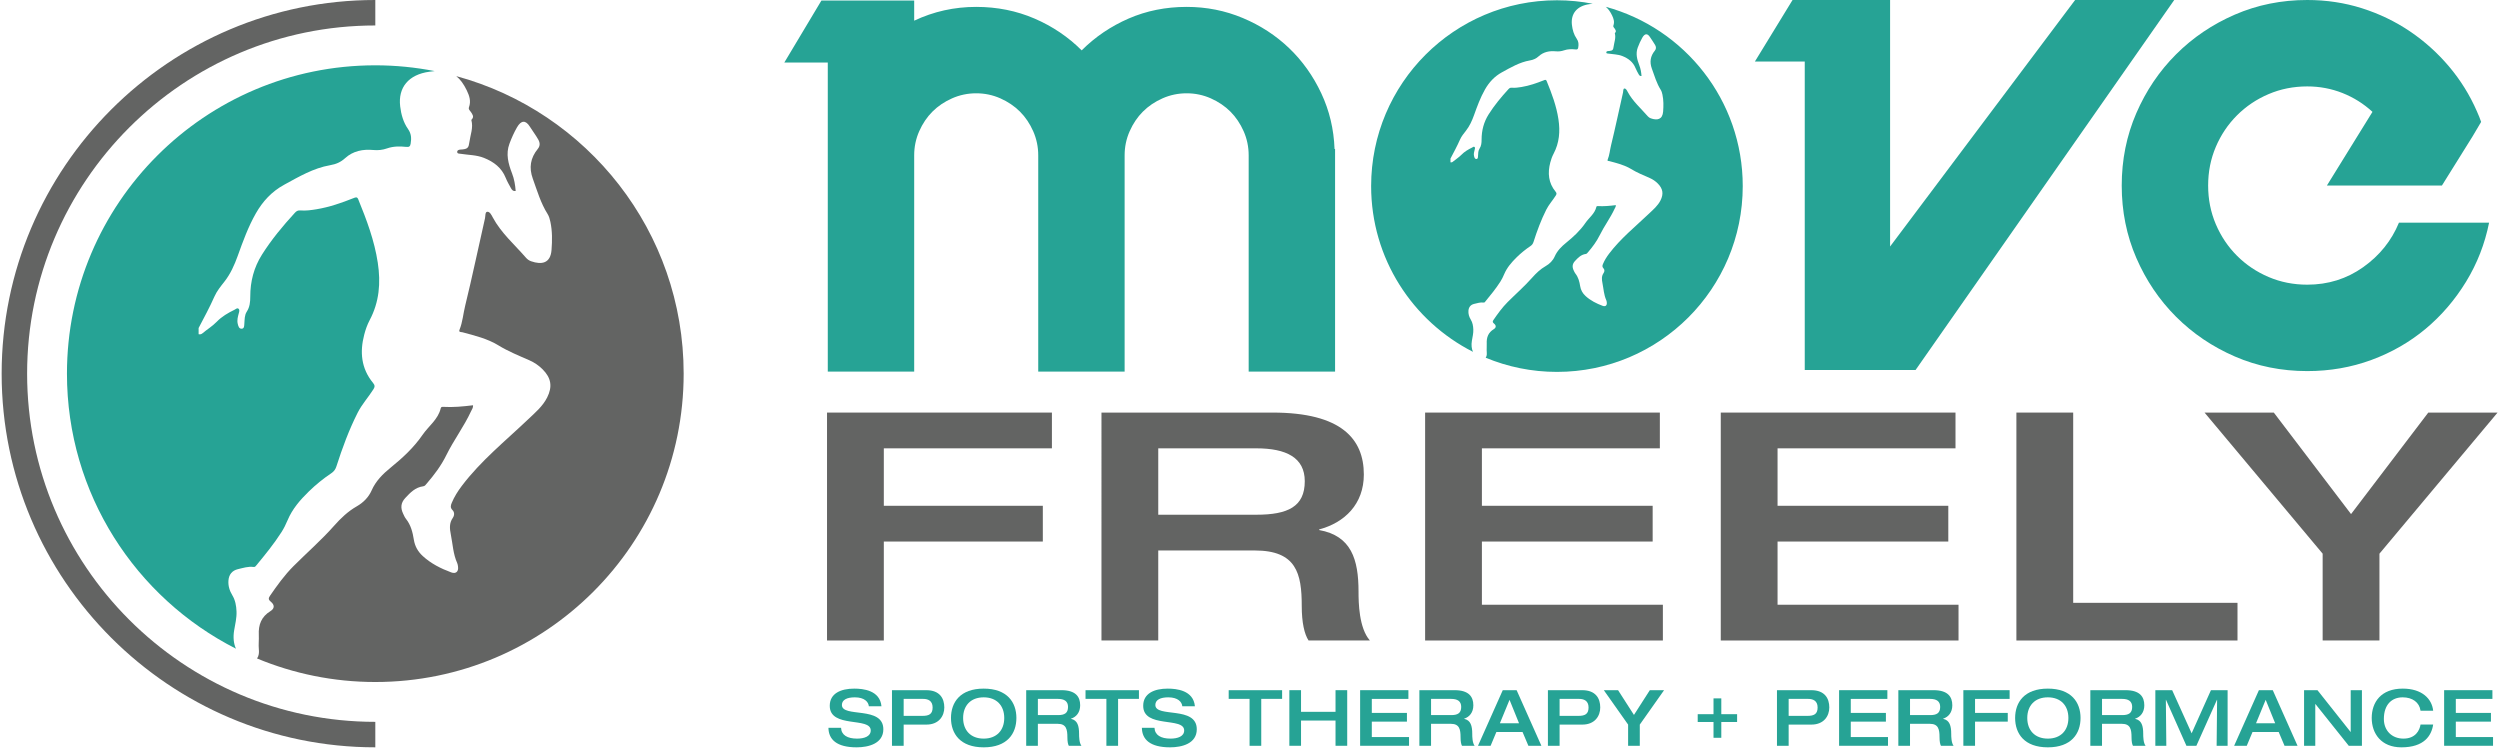 <svg xmlns="http://www.w3.org/2000/svg" height="106" viewBox="0 0 352 106" width="352"><g fill="none" fill-rule="evenodd" transform="translate(.232)"><path d="m32.738 88.749c.144-.877.369-1.743.332-2.646-.033-.818-.166-1.594-.604-2.314-.381-.627-.593-1.321-.532-2.075.066-.824.526-1.39 1.335-1.577.722-.167 1.44-.411 2.199-.309.216.03.297-.109.398-.232 1.239-1.502 2.47-3.01 3.523-4.653.347-.542.63-1.114.879-1.71.66-1.58 1.765-2.844 2.971-4.023.98-.959 2.045-1.818 3.183-2.584.362-.243.578-.535.713-.959.83-2.585 1.763-5.13 2.993-7.559.604-1.195 1.51-2.177 2.217-3.298.219-.347.226-.557-.057-.901-1.669-2.028-1.877-4.343-1.234-6.801.184-.704.423-1.391.764-2.032 1.357-2.56 1.574-5.233 1.143-8.081-.475-3.134-1.569-6.037-2.753-8.933-.152-.372-.363-.285-.64-.175-1.695.674-3.413 1.276-5.222 1.574-.757.125-1.519.233-2.288.168-.327-.027-.543.084-.755.315-1.701 1.85-3.301 3.778-4.647 5.905-1.139 1.8-1.652 3.781-1.65 5.901 0 .754-.059 1.47-.496 2.139-.321.493-.291 1.108-.338 1.688-.022.266.007.682-.357.707-.405.027-.497-.378-.574-.699-.121-.502.019-.985.147-1.468.058-.215.159-.48-.034-.644-.188-.16-.387.053-.56.138-.915.448-1.792.953-2.511 1.696-.607.628-1.362 1.077-2.025 1.637-.157.133-.331.158-.524.112v-.871c.77-1.464 1.557-2.918 2.228-4.433.345-.78.886-1.435 1.413-2.107.846-1.078 1.41-2.344 1.868-3.62.735-2.05 1.476-4.093 2.556-5.99.959-1.685 2.239-3.07 3.965-4.013 2.074-1.132 4.125-2.349 6.485-2.76.849-.148 1.486-.423 2.125-1.003 1.097-.997 2.49-1.278 3.946-1.138.678.065 1.311-.003 1.951-.227.877-.307 1.794-.309 2.704-.21.405.045.553-.072.616-.465.118-.734.104-1.377-.369-2.048-.661-.939-.973-2.053-1.108-3.201-.314-2.671 1.197-4.468 4.09-4.867.256-.035.513-.063.769-.093-2.706-.528-5.5-.813-8.361-.813-23.977 0-43.415 19.438-43.415 43.415 0 16.916 9.68 31.561 23.797 38.727-.329-.717-.42-1.592-.256-2.59" fill="#26a395"></path><path d="m52.612 0v3.586c-27.033 0-49.026 21.992-49.026 49.026 0 27.032 21.993 49.025 49.026 49.025v3.586c-29.01 0-52.612-23.601-52.612-52.611 0-29.011 23.602-52.612 52.612-52.612" fill="#636463"></path><path d="m64.01 10.719c.566.456 1.048 1.11 1.475 1.996.372.772.629 1.529.314 2.383-.114.31.165.489.3.71.197.321.449.627.097.999-.028.029-.068.076-.06.103.297 1.073-.141 2.073-.28 3.106-.098.726-.209.94-.946 1.022-.103.012-.207.016-.311.023-.22.015-.459.083-.458.323.002.277.282.239.481.271 1.101.174 2.235.154 3.293.578 1.378.553 2.487 1.382 3.06 2.818.198.497.476.965.733 1.438.129.239.294.458.667.397-.068-.85-.202-1.674-.512-2.474-.523-1.351-.903-2.737-.368-4.171.295-.792.642-1.576 1.063-2.307.583-1.015 1.217-1.055 1.815-.099.383.613.828 1.185 1.183 1.818.272.483.262.911-.074 1.322-1.034 1.266-1.257 2.634-.695 4.186.614 1.693 1.108 3.428 2.083 4.972.204.323.312.725.393 1.106.278 1.307.261 2.63.16 3.957-.144 1.88-1.374 2.113-2.877 1.589-.278-.098-.523-.268-.713-.488-1.611-1.856-3.502-3.481-4.687-5.691-.179-.335-.415-.835-.789-.786-.297.038-.23.6-.305.931-.936 4.097-1.785 8.214-2.788 12.297-.276 1.122-.355 2.289-.796 3.377-.155.383.233.31.404.356 1.742.468 3.516.896 5.062 1.841 1.39.85 2.88 1.452 4.355 2.099.716.314 1.341.741 1.886 1.288 1.203 1.208 1.401 2.43.631 3.959-.63 1.249-1.681 2.126-2.676 3.072-3.192 3.04-6.65 5.82-9.333 9.366-.564.745-1.063 1.533-1.425 2.4-.146.352-.235.675.105 1.015.316.315.275.766.042 1.1-.516.741-.44 1.519-.277 2.326.272 1.355.32 2.76.905 4.046.068.147.087.32.11.484.1.7-.299 1.061-.952.819-1.466-.543-2.852-1.238-4.016-2.308-.675-.621-1.101-1.364-1.251-2.296-.166-1.041-.419-2.07-1.106-2.931-.177-.223-.292-.5-.415-.762-.368-.787-.32-1.495.305-2.171.714-.772 1.426-1.513 2.539-1.658.235-.031.346-.215.478-.369 1.071-1.24 2.043-2.532 2.777-4.024 1.041-2.117 2.482-4.019 3.475-6.169.117-.255.312-.489.284-.846-1.407.171-2.805.309-4.213.223-.158-.01-.296.018-.337.195-.364 1.578-1.703 2.497-2.557 3.742-1.226 1.787-2.807 3.252-4.494 4.618-1.088.881-2.091 1.873-2.68 3.211-.429.972-1.181 1.721-2.093 2.241-1.248.712-2.264 1.687-3.194 2.738-1.787 2.02-3.82 3.785-5.719 5.688-1.266 1.268-2.305 2.714-3.315 4.184-.225.329-.222.542.124.818.549.439.556.956-.044 1.323-1.287.786-1.716 1.923-1.644 3.358.034.681-.061 1.365.006 2.05.032.328.022.66-.103.98-.043.108-.094.199-.15.283 5.128 2.131 10.751 3.313 16.65 3.313 23.978 0 43.416-19.438 43.416-43.415 0-20.032-13.571-36.886-32.018-41.893" fill="#636463"></path><path d="m207.01 47.977c.087-.529.222-1.05.2-1.594-.02-.493-.1-.961-.364-1.395-.23-.378-.357-.796-.321-1.25.04-.497.317-.838.805-.951.435-.1.868-.247 1.325-.186.13.018.179-.065.24-.139.747-.906 1.488-1.815 2.123-2.805.209-.326.379-.671.529-1.03.398-.952 1.064-1.714 1.791-2.425.591-.577 1.232-1.095 1.918-1.556.218-.147.348-.323.43-.578.499-1.558 1.062-3.092 1.803-4.556.364-.719.91-1.312 1.336-1.987.132-.209.136-.336-.034-.543-1.006-1.222-1.131-2.617-.744-4.099.111-.423.255-.838.46-1.224.818-1.542.949-3.153.689-4.87-.286-1.888-.945-3.638-1.659-5.382-.091-.225-.219-.172-.385-.106-1.022.406-2.057.769-3.147.948-.457.076-.916.141-1.379.102-.197-.017-.327.05-.455.19-1.025 1.114-1.989 2.276-2.8 3.558-.687 1.085-.995 2.278-.995 3.556.001.454-.035.886-.298 1.289-.194.297-.176.667-.204 1.017-.013.16.004.411-.215.426-.244.017-.299-.228-.346-.421-.073-.303.011-.594.089-.885.035-.129.095-.289-.021-.388-.113-.096-.233.032-.337.083-.551.271-1.08.575-1.513 1.023-.366.378-.821.648-1.221.986-.094.08-.199.095-.315.068v-.525c.464-.882.938-1.759 1.342-2.672.208-.47.534-.864.852-1.269.509-.65.849-1.413 1.125-2.182.443-1.236.89-2.466 1.54-3.609.578-1.016 1.349-1.851 2.39-2.419 1.249-.682 2.485-1.415 3.907-1.663.512-.089.896-.255 1.281-.605.661-.601 1.501-.77 2.378-.685.408.039.79-.002 1.175-.137.529-.185 1.082-.186 1.63-.126.244.026.333-.044.371-.281.071-.442.063-.83-.222-1.234-.398-.566-.587-1.237-.668-1.929-.189-1.609.721-2.692 2.465-2.933.154-.021.309-.038.463-.056-1.631-.318-3.314-.49-5.038-.49-14.449 0-26.162 11.714-26.162 26.163 0 10.193 5.834 19.018 14.34 23.337-.198-.432-.253-.959-.154-1.561" fill="#26a395"></path><path d="m225.854.956c.341.275.631.669.889 1.203.224.465.379.921.189 1.436-.069.187.099.295.181.427.118.194.27.378.058.603-.016.017-.041.045-.036.062.179.647-.085 1.249-.169 1.871-.058.438-.125.567-.57.617-.062.007-.124.009-.187.013-.133.009-.277.05-.276.195.001.167.17.144.29.163.663.105 1.347.093 1.984.349.83.332 1.499.832 1.844 1.697.12.3.287.582.442.867.078.144.177.276.401.24-.04-.513-.121-1.01-.308-1.492-.315-.814-.544-1.649-.222-2.513.178-.477.387-.949.641-1.39.351-.612.733-.636 1.094-.06.231.37.499.714.713 1.096.163.291.157.549-.045.797-.623.762-.757 1.587-.419 2.522.37 1.02.668 2.066 1.255 2.996.123.195.188.437.237.667.167.787.157 1.584.096 2.384-.086 1.133-.828 1.274-1.733.957-.168-.058-.315-.161-.43-.293-.971-1.119-2.11-2.098-2.824-3.43-.108-.202-.25-.503-.476-.474-.178.024-.138.362-.183.562-.564 2.469-1.076 4.949-1.68 7.41-.167.676-.214 1.379-.48 2.035-.093.23.14.187.243.214 1.05.282 2.119.54 3.051 1.11.837.512 1.735.875 2.624 1.265.432.189.808.446 1.137.776.724.728.844 1.464.38 2.385-.38.753-1.014 1.281-1.613 1.852-1.923 1.832-4.007 3.507-5.624 5.644-.34.448-.64.924-.858 1.446-.089.212-.142.407.063.611.19.191.165.462.025.663-.311.447-.265.916-.167 1.402.164.817.193 1.663.546 2.438.04.089.052.193.066.292.06.422-.18.64-.574.494-.883-.328-1.718-.746-2.42-1.391-.406-.375-.663-.822-.753-1.384-.101-.627-.253-1.247-.667-1.766-.107-.135-.176-.301-.25-.459-.222-.474-.193-.901.184-1.309.43-.465.859-.911 1.53-.999.141-.018.208-.129.288-.222.645-.748 1.23-1.526 1.673-2.425.627-1.276 1.495-2.422 2.094-3.718.071-.153.188-.294.171-.509-.848.103-1.69.186-2.539.134-.095-.006-.178.011-.203.118-.219.95-1.026 1.504-1.541 2.255-.738 1.077-1.691 1.959-2.708 2.783-.655.53-1.259 1.128-1.615 1.934-.258.586-.711 1.038-1.26 1.351-.753.429-1.365 1.016-1.925 1.65-1.077 1.217-2.302 2.281-3.447 3.428-.762.763-1.389 1.635-1.997 2.521-.136.198-.134.326.074.493.331.265.335.576-.026.797-.775.474-1.034 1.159-.991 2.024.021.41-.036.822.004 1.235.019.198.013.398-.062.591-.026.065-.057.12-.09.17 3.09 1.284 6.478 1.996 10.033 1.996 14.448 0 26.161-11.713 26.161-26.162 0-12.071-8.177-22.227-19.293-25.245" fill="#26a395"></path><path d="m187.747 20.975v31.349h-12.166v-30.453c0-1.195-.236-2.325-.709-3.397-.472-1.068-1.095-1.99-1.864-2.761-.774-.771-1.693-1.392-2.763-1.867-1.07-.472-2.201-.709-3.396-.709-1.194 0-2.327.237-3.395.709-1.072.475-1.992 1.096-2.763 1.867s-1.392 1.693-1.864 2.761c-.475 1.072-.711 2.202-.711 3.397v30.453h-12.164v-30.453c0-1.195-.238-2.325-.711-3.397-.472-1.068-1.093-1.99-1.864-2.761-.774-.771-1.693-1.392-2.763-1.867-1.07-.472-2.201-.709-3.396-.709s-2.325.237-3.395.709c-1.072.475-1.992 1.096-2.763 1.867s-1.392 1.693-1.864 2.761c-.475 1.072-.709 2.202-.709 3.397v30.453h-12.166v-43.516h-6.121l5.225-8.731h.896 7.837 4.329v2.835c2.735-1.293 5.646-1.941 8.731-1.941 2.935 0 5.672.549 8.211 1.642 2.538 1.095 4.75 2.589 6.642 4.479 1.89-1.89 4.092-3.384 6.605-4.479 2.513-1.093 5.237-1.642 8.173-1.642 2.787 0 5.423.523 7.912 1.568 2.487 1.044 4.664 2.464 6.531 4.254 1.865 1.791 3.37 3.908 4.514 6.344 1.144 2.439 1.767 5.052 1.867 7.838z" fill="#26a395"></path><path d="m253.876 52.099v-43.439h-7.017l5.299-8.66h13.734v34.709l26.05-34.709h13.956l-36.422 52.099z" fill="#26a395"></path><path d="m350.232 31.349c-.597 2.986-1.679 5.76-3.247 8.324-1.568 2.562-3.472 4.776-5.709 6.643-2.24 1.864-4.778 3.321-7.613 4.365-2.837 1.045-5.848 1.568-9.032 1.568-3.632 0-7.029-.683-10.188-2.052s-5.922-3.235-8.285-5.598c-2.364-2.364-4.229-5.125-5.598-8.287-1.368-3.159-2.052-6.554-2.052-10.186s.684-7.029 2.052-10.189c1.369-3.159 3.234-5.922 5.598-8.284 2.363-2.365 5.126-4.23 8.285-5.599 3.159-1.368 6.556-2.054 10.188-2.054 2.687 0 5.25.387 7.687 1.158 2.439.772 4.69 1.855 6.755 3.247 2.064 1.395 3.905 3.048 5.524 4.964 1.617 1.915 2.923 4.018 3.919 6.307.248.548.447 1.044.595 1.491l-1.193 2.017-4.328 6.942h-16.196l6.418-10.376c-1.244-1.144-2.65-2.027-4.218-2.65-1.568-.621-3.221-.933-4.963-.933-1.941 0-3.757.361-5.448 1.084-1.692.72-3.172 1.716-4.442 2.985-1.269 1.267-2.264 2.749-2.985 4.44-.722 1.693-1.082 3.509-1.082 5.45 0 1.939.36 3.757 1.082 5.448.721 1.692 1.716 3.172 2.985 4.442 1.27 1.267 2.75 2.263 4.442 2.985 1.691.721 3.507 1.082 5.448 1.082 2.936 0 5.561-.822 7.874-2.464 2.314-1.642 3.993-3.732 5.038-6.27z" fill="#26a395"></path><path d="m116.213 58.091h31.664v5.034h-23.667v8.09h22.388v5.034h-22.388v13.933h-7.997z" fill="#636463"></path><path d="m176.657 72.473c4.425 0 6.823-1.123 6.823-4.718 0-3.326-2.612-4.63-6.823-4.63h-13.807v9.348zm-21.802-14.382h24.094c9.701 0 12.847 3.73 12.847 8.719 0 4.18-2.718 6.786-6.29 7.731v.09c4.532.809 5.543 4.135 5.543 8.674 0 1.528.053 5.123 1.6 6.876h-8.636c-.586-.899-.959-2.517-.959-4.853 0-4.585-.747-7.821-6.611-7.821h-13.593v12.674h-7.995z" fill="#636463"></path><path d="m200.425 58.091h33.05v5.034h-25.055v8.09h24.042v5.034h-24.042v8.898h25.481v5.035h-33.476z" fill="#636463"></path><path d="m242.052 58.091h33.05v5.034h-25.055v8.09h24.042v5.034h-24.042v8.898h25.481v5.035h-33.476z" fill="#636463"></path><path d="m283.676 58.091h7.997v26.787h23.134v5.304h-31.131z" fill="#636463"></path><path d="m326.797 77.957-16.63-19.866h9.753l10.875 14.292 10.875-14.292h9.755l-16.631 19.866v12.225h-7.997z" fill="#636463"></path><g fill="#26a395"><path d="m120.052 96.958c1.207 0 3.619.219 3.827 2.489h-1.775c-.056-.603-.603-1.261-1.975-1.261-1.096 0-1.821.34-1.821 1.074 0 1.842 5.834.077 5.834 3.421 0 2.018-2.094 2.544-3.76 2.544-2.819 0-3.948-1.107-3.97-2.751h1.776c.045 1.03.899 1.524 2.249 1.524.997 0 1.93-.297 1.93-1.153 0-1.941-5.769-.251-5.769-3.465 0-1.743 1.546-2.422 3.454-2.422"></path><path d="m127.003 100.795h2.643c.931 0 1.435-.253 1.435-1.184 0-.965-.68-1.206-1.314-1.206h-2.764zm-1.645-3.618h4.826c1.917 0 2.542 1.173 2.542 2.434 0 1.196-.755 2.412-2.521 2.412h-3.202v2.983h-1.645z"></path><path d="m141.166 101.091c0-1.722-1.052-2.906-2.894-2.906-1.843 0-2.896 1.184-2.896 2.906s1.053 2.906 2.896 2.906c1.842 0 2.894-1.184 2.894-2.906m-7.5 0c0-2.204 1.294-4.134 4.606-4.134 3.311 0 4.604 1.93 4.604 4.134s-1.293 4.134-4.604 4.134c-3.312 0-4.606-1.93-4.606-4.134"></path><path d="m148.742 100.686c.91 0 1.404-.275 1.404-1.152 0-.811-.538-1.129-1.404-1.129h-2.841v2.281zm-4.485-3.509h4.956c1.996 0 2.643.91 2.643 2.127 0 1.019-.56 1.655-1.295 1.886v.022c.933.198 1.141 1.008 1.141 2.116 0 .373.011 1.251.329 1.678h-1.776c-.121-.22-.198-.615-.198-1.184 0-1.119-.153-1.908-1.36-1.908h-2.796v3.092h-1.644z"></path><path d="m155.549 98.405h-2.939v-1.228h7.522v1.228h-2.938v6.601h-1.645z"></path><path d="m164.185 96.958c1.207 0 3.619.219 3.827 2.489h-1.775c-.056-.603-.603-1.261-1.975-1.261-1.096 0-1.821.34-1.821 1.074 0 1.842 5.834.077 5.834 3.421 0 2.018-2.094 2.544-3.76 2.544-2.819 0-3.948-1.107-3.97-2.751h1.776c.045 1.03.899 1.524 2.249 1.524.997 0 1.93-.297 1.93-1.153 0-1.941-5.769-.251-5.769-3.465 0-1.743 1.546-2.422 3.454-2.422"></path><path d="m175.707 98.405h-2.939v-1.228h7.522v1.228h-2.938v6.601h-1.645z"></path><path d="m181.308 97.177h1.645v3.048h4.857v-3.048h1.645v7.829h-1.645v-3.553h-4.857v3.553h-1.645z"></path><path d="m191.273 97.177h6.798v1.228h-5.153v1.973h4.946v1.228h-4.946v2.172h5.241v1.228h-6.886z"></path><path d="m204.101 100.686c.91 0 1.404-.275 1.404-1.152 0-.811-.538-1.129-1.404-1.129h-2.841v2.281zm-4.485-3.509h4.956c1.996 0 2.643.91 2.643 2.127 0 1.019-.56 1.655-1.295 1.886v.022c.933.198 1.141 1.008 1.141 2.116 0 .373.011 1.251.33 1.678h-1.777c-.121-.22-.198-.615-.198-1.184 0-1.119-.153-1.908-1.36-1.908h-2.796v3.092h-1.644z"></path><path d="m213.648 101.837-1.337-3.301-1.36 3.301zm-2.291-4.66h1.951l3.487 7.829h-1.831l-.822-1.941h-3.685l-.81 1.941h-1.777z"></path><path d="m219.359 100.795h2.643c.931 0 1.435-.253 1.435-1.184 0-.965-.68-1.206-1.314-1.206h-2.764zm-1.645-3.618h4.826c1.917 0 2.542 1.173 2.542 2.434 0 1.196-.755 2.412-2.521 2.412h-3.202v2.983h-1.645z"></path><path d="m229.006 102.023-3.422-4.846h2.007l2.237 3.486 2.236-3.486h2.007l-3.42 4.846v2.983h-1.645z"></path><path d="m241.031 101.655h-2.226v-1.097h2.226v-2.226h1.096v2.226h2.225v1.097h-2.225v2.226h-1.096z"></path><path d="m251.61 100.795h2.643c.931 0 1.435-.253 1.435-1.184 0-.965-.68-1.206-1.314-1.206h-2.764zm-1.645-3.618h4.826c1.917 0 2.542 1.173 2.542 2.434 0 1.196-.755 2.412-2.521 2.412h-3.202v2.983h-1.645z"></path><path d="m258.712 97.177h6.798v1.228h-5.153v1.973h4.946v1.228h-4.946v2.172h5.241v1.228h-6.886z"></path><path d="m271.54 100.686c.91 0 1.404-.275 1.404-1.152 0-.811-.538-1.129-1.404-1.129h-2.841v2.281zm-4.485-3.509h4.956c1.996 0 2.643.91 2.643 2.127 0 1.019-.56 1.655-1.295 1.886v.022c.933.198 1.141 1.008 1.141 2.116 0 .373.011 1.251.329 1.678h-1.776c-.121-.22-.198-.615-.198-1.184 0-1.119-.153-1.908-1.36-1.908h-2.796v3.092h-1.644z"></path><path d="m276.209 97.177h6.514v1.228h-4.869v1.973h4.606v1.228h-4.606v3.4h-1.645z"></path><path d="m290.998 101.091c0-1.722-1.052-2.906-2.894-2.906-1.843 0-2.896 1.184-2.896 2.906s1.053 2.906 2.896 2.906c1.842 0 2.894-1.184 2.894-2.906m-7.5 0c0-2.204 1.294-4.134 4.606-4.134 3.311 0 4.604 1.93 4.604 4.134s-1.293 4.134-4.604 4.134c-3.312 0-4.606-1.93-4.606-4.134"></path><path d="m298.573 100.686c.91 0 1.404-.275 1.404-1.152 0-.811-.538-1.129-1.404-1.129h-2.841v2.281zm-4.485-3.509h4.956c1.996 0 2.643.91 2.643 2.127 0 1.019-.56 1.655-1.295 1.886v.022c.933.198 1.141 1.008 1.141 2.116 0 .373.011 1.251.329 1.678h-1.776c-.121-.22-.198-.615-.198-1.184 0-1.119-.153-1.908-1.36-1.908h-2.796v3.092h-1.644z"></path><path d="m303.241 97.177h2.368l2.742 6.073 2.719-6.073h2.346v7.829h-1.546l.067-6.47h-.023l-2.895 6.47h-1.403l-2.873-6.47h-.021l.065 6.47h-1.546z"></path><path d="m320.113 101.837-1.337-3.301-1.36 3.301zm-2.291-4.66h1.951l3.487 7.829h-1.831l-.822-1.941h-3.685l-.81 1.941h-1.777z"></path><path d="m324.18 97.177h1.886l4.66 5.877h.021v-5.877h1.58v7.829h-1.853l-4.693-5.878h-.022v5.878h-1.579z"></path><path d="m340.581 100.071c-.164-1.184-1.141-1.886-2.522-1.886-1.513 0-2.643 1.008-2.643 3.048 0 1.634 1.13 2.764 2.753 2.764 1.71 0 2.28-1.162 2.412-1.985h1.777c-.231 1.556-1.251 3.213-4.475 3.213-2.829 0-4.177-1.93-4.177-4.134s1.294-4.134 4.374-4.134c2.699 0 4.102 1.426 4.278 3.114z"></path><path d="m343.901 97.177h6.798v1.228h-5.153v1.973h4.946v1.228h-4.946v2.172h5.241v1.228h-6.886z"></path></g></g></svg>